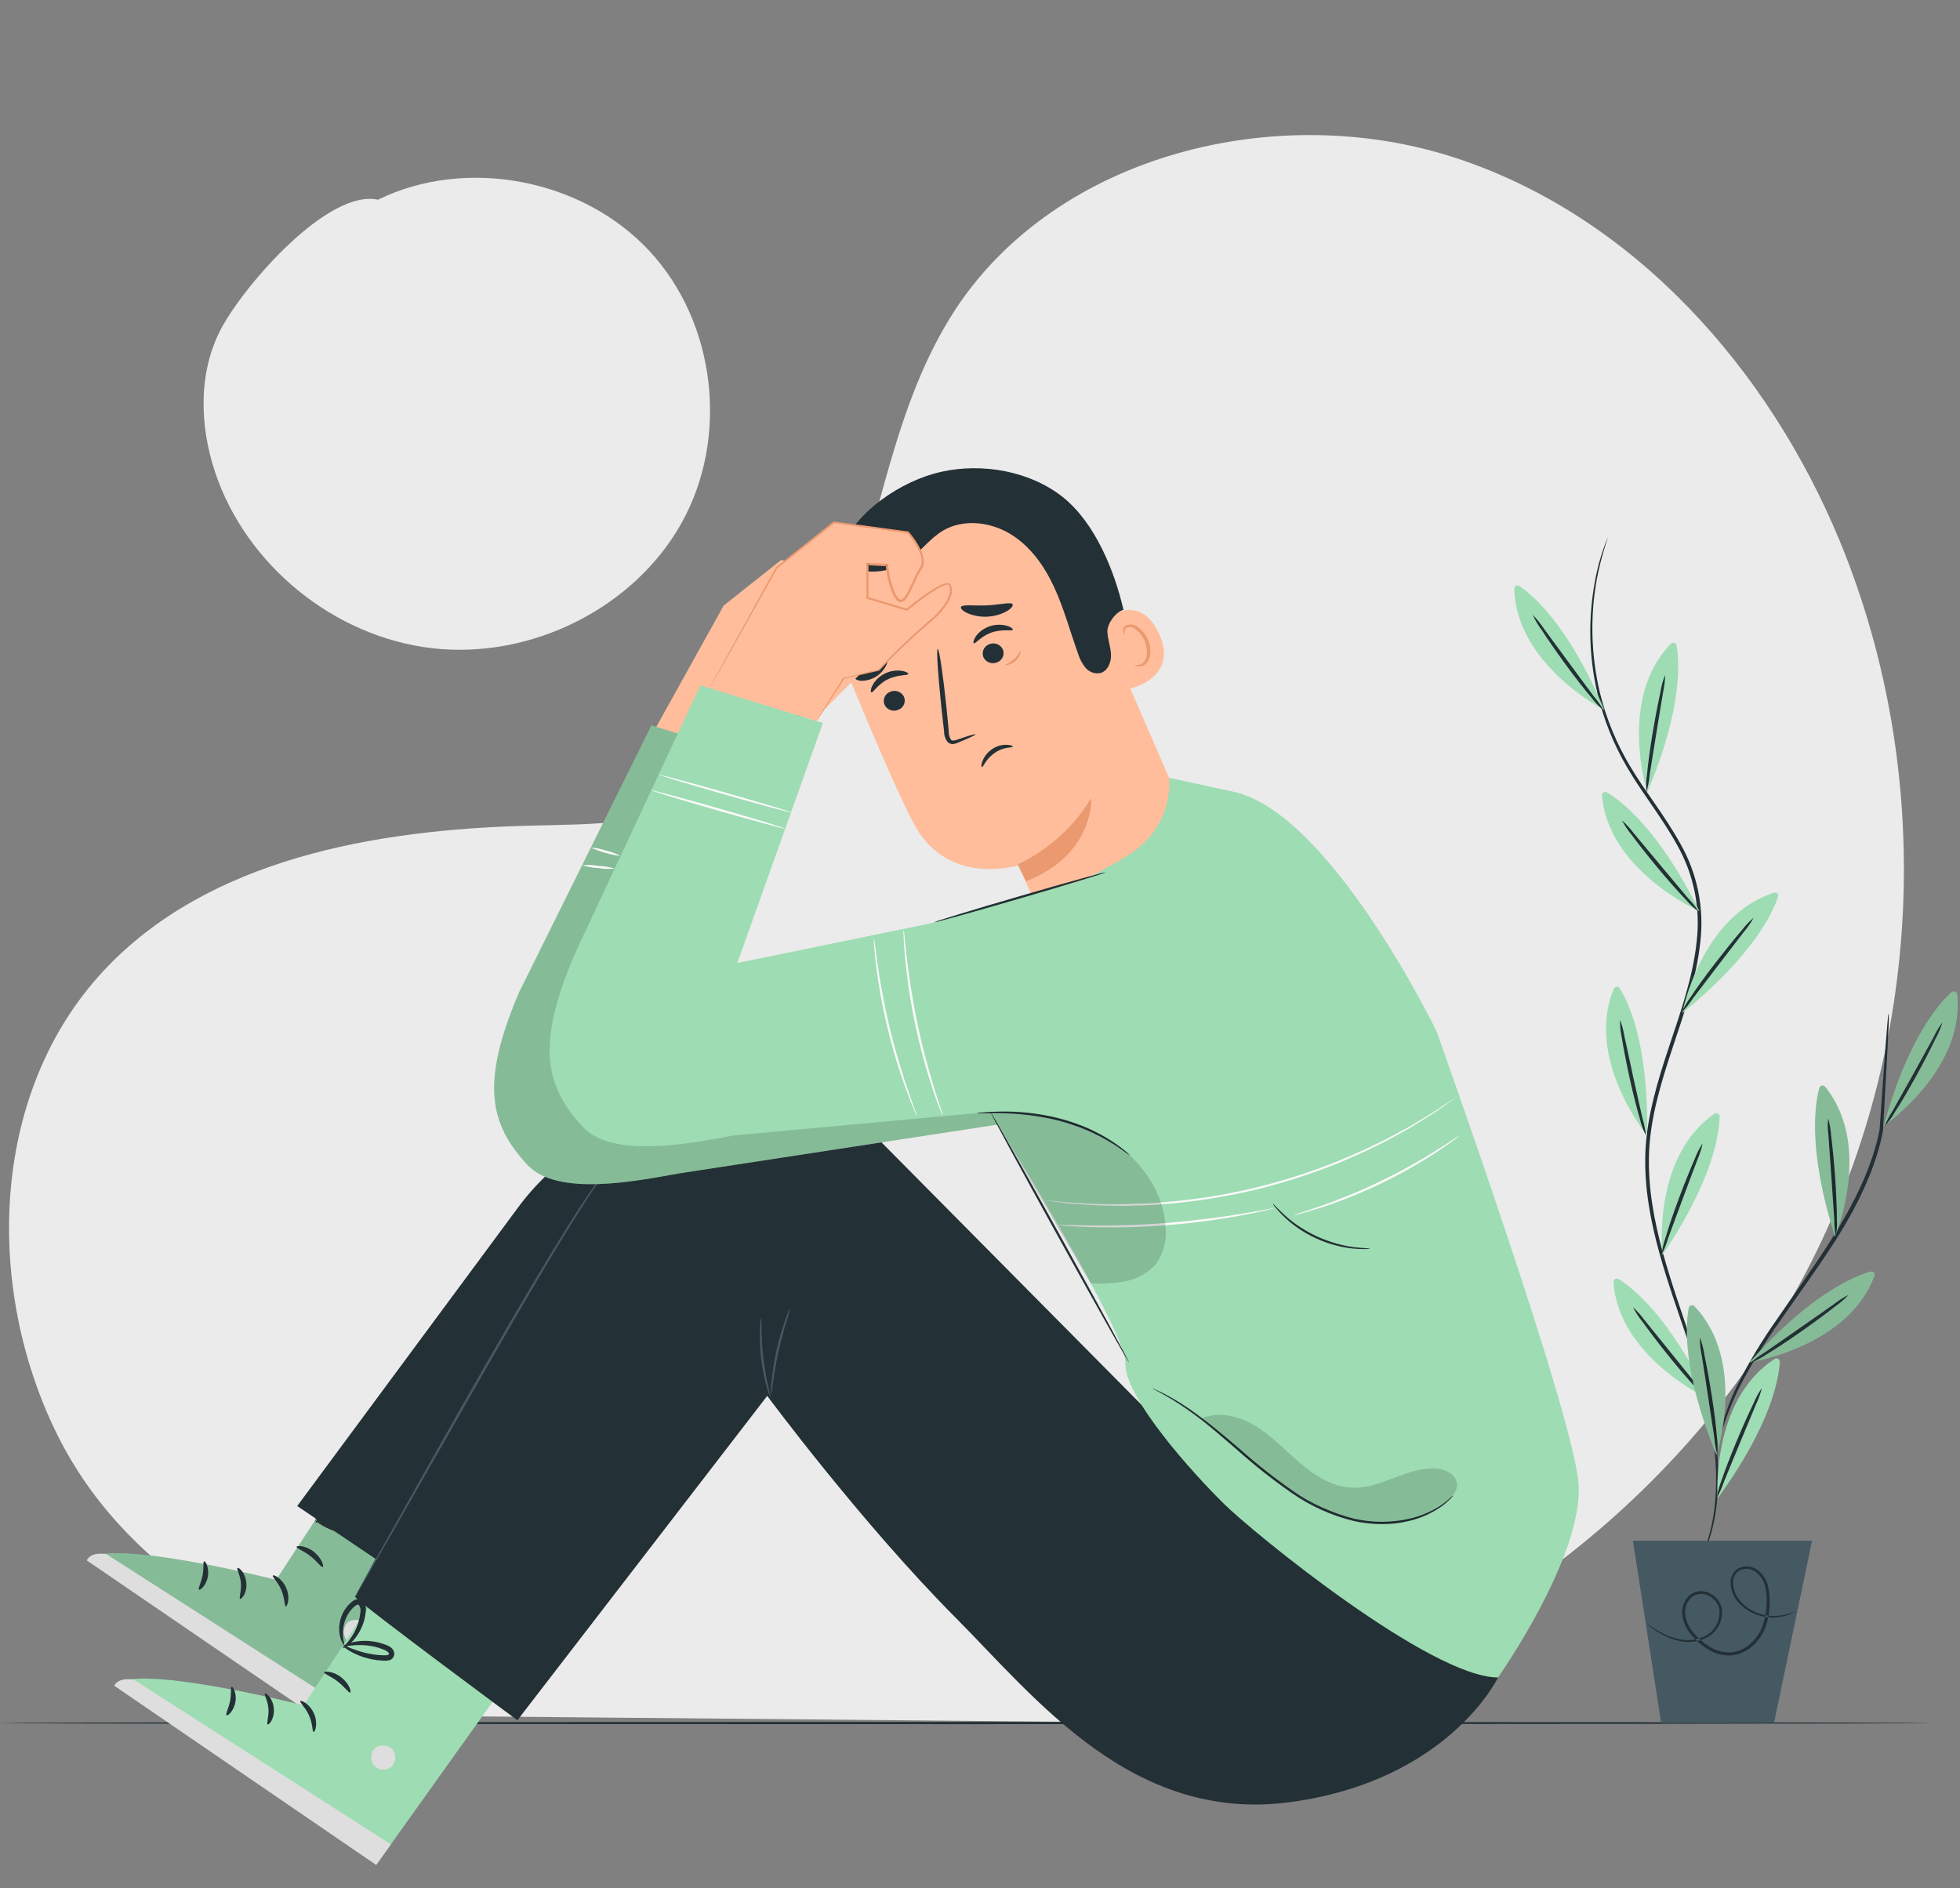 <svg fill-rule="evenodd" height="315.0" preserveAspectRatio="xMinYMin meet" version="1.0" viewBox="0 0 327 315" width="327.0" xmlns="http://www.w3.org/2000/svg" xmlns:xlink="http://www.w3.org/1999/xlink"><rect x="0" y="0" width="327" height="315" fill="#808080" stroke="none"/><title>...</title><desc>...</desc><g clip="0 0 327 315" id="group" transform="scale(1,-1) translate(0,-315)"><g transform=""><g transform=" matrix(1,0,0,-1,0,315)"><g transform=""><path d="M 306.902 90.165 C 295.089 61.603 272.611 36.111 242.869 26.351 C 213.127 16.592 176.4 25.729 159.391 51.633 C 149.086 67.388 146.878 86.82 140.519 104.485 C 136.486 115.758 130.112 127.031 119.403 132.678 C 110.019 137.623 98.846 137.478 88.204 137.746 C 62.502 138.412 34.718 143.292 17.318 161.913 C -1.303 181.852 -2.635 213.513 8.942 238.078 C 20.52 262.644 43.918 273.07 68 286.232 L 203.257 287.47 C 244.849 277.862 281.649 249.655 301.271 212.304 C 320.894 174.953 323.006 129.116 306.902 90.165 Z " style="stroke: none; stroke-opacity: 0.15; stroke-linecap: butt; stroke-width: 1; fill: rgb(92%,92%,92%); fill-rule: evenodd;"/></g><g transform=""><path d="M 108.355 41.88 C 97.227 29.877 77.811 26.09 63.054 33.316 C 54.781 31.52 41.018 47.274 37.029 54.587 C 33.039 61.899 33.253 70.913 35.895 78.797 C 41.047 94.226 55.716 106.252 72.121 108.141 C 88.527 110.031 105.742 101.502 113.699 87.268 C 121.655 73.034 119.491 53.877 108.355 41.88 Z " style="stroke: none; stroke-opacity: 0.15; stroke-linecap: butt; stroke-width: 1; fill: rgb(92%,92%,92%); fill-rule: evenodd;"/></g><g transform=""><path d="M 321.887 287.447 C 321.887 287.548 249.824 287.635 160.951 287.635 C 72.078 287.635 0 287.548 0 287.447 C 0 287.346 72.048 287.259 160.951 287.259 C 249.854 287.259 321.887 287.338 321.887 287.447 Z " style="stroke: none; stroke-opacity: 0.15; stroke-linecap: butt; stroke-width: 1; fill: rgb(14%,19%,21%); fill-rule: evenodd;"/></g><g transform=""><path d="M 60.92 240.864 L 46.074 263.555 C 46.074 263.555 17.642 256.336 14.477 260.304 L 58.174 290.198 L 82.772 255.771 L 60.92 240.864 Z " style="stroke: none; stroke-opacity: 0.15; stroke-linecap: butt; stroke-width: 1; fill: rgb(62%,86%,70%); fill-rule: evenodd;"/></g><g transform=""><path d="M 60.92 240.864 L 46.074 263.555 C 46.074 263.555 17.642 256.336 14.477 260.304 L 58.174 290.198 L 82.772 255.771 L 60.92 240.864 Z " style="stroke: none; stroke-opacity: 0.15; stroke-linecap: butt; stroke-width: 1; fill: rgb(0%,0%,0%); fill-opacity: 0.15; fill-rule: evenodd;"/></g><g transform=""><path d="M 60.905 270.939 C 61.228 271.355 61.388 271.873 61.354 272.395 C 61.32 272.918 61.095 273.412 60.721 273.784 C 60.313 274.123 59.788 274.296 59.255 274.268 C 58.722 274.24 58.219 274.012 57.85 273.632 C 57.501 273.192 57.328 272.641 57.366 272.084 C 57.404 271.527 57.65 271.003 58.057 270.613 C 58.925 269.998 60.544 270.164 61.001 271.098 Z " style="stroke: none; stroke-opacity: 0.15; stroke-linecap: butt; stroke-width: 0; fill: rgb(87%,87%,87%); fill-rule: evenodd;"/><path d="M 60.905 270.939 C 61.228 271.355 61.388 271.873 61.354 272.395 C 61.32 272.918 61.095 273.412 60.721 273.784 C 60.313 274.123 59.788 274.296 59.255 274.268 C 58.722 274.24 58.219 274.012 57.85 273.632 C 57.501 273.192 57.328 272.641 57.366 272.084 C 57.404 271.527 57.65 271.003 58.057 270.613 C 58.925 269.998 60.544 270.164 61.001 271.098 " style="stroke: none; stroke-opacity: 0.15; stroke-linecap: butt; stroke-width: 1; fill: none; fill-opacity: 0.15; fill-rule: evenodd;"/></g><g transform=""><path d="M 58.182 290.161 L 60.625 286.737 L 17.745 259.268 C 17.745 259.268 15.213 258.769 14.477 260.303 L 58.182 290.161 Z " style="stroke: none; stroke-opacity: 0.15; stroke-linecap: butt; stroke-width: 1; fill: rgb(87%,87%,87%); fill-rule: evenodd;"/></g><g transform=""><path d="M 45.522 262.852 C 45.382 263.07 46.376 263.895 46.95 265.285 C 47.524 266.675 47.458 267.942 47.686 267.993 C 47.914 268.043 48.481 266.617 47.76 264.938 C 47.038 263.258 45.61 262.628 45.522 262.852 Z " style="stroke: none; stroke-opacity: 0.15; stroke-linecap: butt; stroke-width: 1; fill: rgb(14%,19%,21%); fill-rule: evenodd;"/></g><g transform=""><path d="M 39.619 261.577 C 39.428 261.751 40.098 262.743 40.194 264.126 C 40.289 265.509 39.84 266.587 40.054 266.725 C 40.267 266.862 41.253 265.769 41.099 264.046 C 40.944 262.323 39.767 261.382 39.619 261.577 Z " style="stroke: none; stroke-opacity: 0.15; stroke-linecap: butt; stroke-width: 1; fill: rgb(14%,19%,21%); fill-rule: evenodd;"/></g><g transform=""><path d="M 33.202 265.198 C 33.363 265.372 34.401 264.532 34.673 263.026 C 34.946 261.52 34.261 260.362 34.048 260.478 C 33.834 260.594 34.048 261.622 33.783 262.874 C 33.518 264.127 33.003 265.032 33.202 265.198 Z " style="stroke: none; stroke-opacity: 0.15; stroke-linecap: butt; stroke-width: 1; fill: rgb(14%,19%,21%); fill-rule: evenodd;"/></g><g transform=""><path d="M 49.489 258.051 C 49.438 258.304 50.623 258.68 51.771 259.585 C 52.919 260.49 53.596 261.511 53.839 261.403 C 54.082 261.294 53.699 259.955 52.367 258.883 C 51.035 257.812 49.496 257.812 49.489 258.051 Z " style="stroke: none; stroke-opacity: 0.15; stroke-linecap: butt; stroke-width: 1; fill: rgb(14%,19%,21%); fill-rule: evenodd;"/></g><g transform=""><path d="M 52.566 253.527 C 52.507 253.614 53.258 254.316 54.774 255.011 C 55.66 255.412 56.591 255.706 57.549 255.887 C 58.117 255.994 58.693 256.061 59.271 256.09 C 59.611 256.122 59.953 256.103 60.287 256.032 C 60.532 255.979 60.754 255.847 60.915 255.657 C 61.076 255.467 61.168 255.229 61.177 254.982 C 61.17 254.764 61.112 254.55 61.009 254.357 C 60.906 254.164 60.759 253.997 60.581 253.867 C 60.307 253.674 60.004 253.522 59.683 253.418 C 59.137 253.212 58.573 253.054 57.998 252.948 C 57.027 252.765 56.033 252.738 55.054 252.868 C 53.39 253.1 52.492 253.643 52.536 253.737 C 52.581 253.831 53.537 253.548 55.112 253.491 C 56.025 253.466 56.937 253.551 57.828 253.744 C 58.348 253.866 58.857 254.025 59.352 254.222 C 59.897 254.425 60.294 254.685 60.272 254.946 C 60.272 255.047 60.272 255.083 60.051 255.149 C 59.809 255.198 59.561 255.213 59.315 255.192 C 58.773 255.171 58.233 255.123 57.696 255.047 C 56.783 254.917 55.886 254.698 55.017 254.396 C 53.486 253.918 52.647 253.411 52.566 253.527 Z " style="stroke: none; stroke-opacity: 0.15; stroke-linecap: butt; stroke-width: 1; fill: rgb(14%,19%,21%); fill-rule: evenodd;"/></g><g transform=""><path d="M 52.632 254.019 C 52.684 254.098 53.64 253.635 54.678 252.332 C 55.282 251.562 55.745 250.694 56.047 249.769 C 56.227 249.22 56.35 248.655 56.415 248.082 C 56.498 247.717 56.484 247.338 56.375 246.98 C 56.265 246.623 56.063 246.299 55.789 246.04 C 55.59 245.914 55.357 245.848 55.12 245.848 C 54.882 245.848 54.65 245.914 54.45 246.04 C 54.158 246.212 53.893 246.424 53.662 246.67 C 53.249 247.099 52.904 247.587 52.639 248.118 C 52.186 249.017 51.966 250.012 51.999 251.014 C 52.065 252.708 52.779 253.57 52.853 253.512 C 52.926 253.454 52.536 252.542 52.639 251.021 C 52.699 250.149 52.95 249.299 53.375 248.531 C 53.62 248.07 53.93 247.646 54.295 247.271 C 54.693 246.858 55.127 246.612 55.267 246.771 C 55.4 246.945 55.492 247.145 55.538 247.358 C 55.584 247.571 55.582 247.79 55.532 248.002 C 55.483 248.523 55.39 249.039 55.252 249.544 C 55.004 250.402 54.635 251.221 54.156 251.977 C 53.324 253.273 52.536 253.903 52.632 254.019 Z " style="stroke: none; stroke-opacity: 0.15; stroke-linecap: butt; stroke-width: 1; fill: rgb(14%,19%,21%); fill-rule: evenodd;"/></g><g transform=""><path d="M 65.505 261.81 L 50.667 284.5 C 50.667 284.5 22.228 277.26 19.07 281.213 L 62.767 311.107 L 87.343 276.681 L 65.505 261.81 Z " style="stroke: none; stroke-opacity: 0.15; stroke-linecap: butt; stroke-width: 1; fill: rgb(62%,86%,70%); fill-rule: evenodd;"/></g><g transform=""><path d="M 65.49 291.884 C 65.814 292.3 65.975 292.817 65.943 293.339 C 65.91 293.862 65.687 294.356 65.314 294.73 C 64.906 295.072 64.379 295.248 63.844 295.219 C 63.308 295.191 62.804 294.961 62.436 294.578 C 61.744 293.781 61.781 292.174 62.649 291.566 C 63.518 290.958 65.13 291.11 65.593 292.044 Z " style="stroke: none; stroke-opacity: 0.15; stroke-linecap: butt; stroke-width: 0; fill: rgb(87%,87%,87%); fill-rule: evenodd;"/><path d="M 65.49 291.884 C 65.814 292.3 65.975 292.817 65.943 293.339 C 65.91 293.862 65.687 294.356 65.314 294.73 C 64.906 295.072 64.379 295.248 63.844 295.219 C 63.308 295.191 62.804 294.961 62.436 294.578 C 61.744 293.781 61.781 292.174 62.649 291.566 C 63.518 290.958 65.13 291.11 65.593 292.044 " style="stroke: none; stroke-opacity: 0.15; stroke-linecap: butt; stroke-width: 1; fill: none; fill-opacity: 0.15; fill-rule: evenodd;"/></g><g transform=""><path d="M 62.767 311.107 L 65.211 307.682 L 22.338 280.214 C 22.338 280.214 19.806 279.714 19.07 281.213 L 62.767 311.107 Z " style="stroke: none; stroke-opacity: 0.15; stroke-linecap: butt; stroke-width: 1; fill: rgb(87%,87%,87%); fill-rule: evenodd;"/></g><g transform=""><path d="M 50.108 283.797 C 49.968 284.014 50.969 284.84 51.58 286.23 C 52.191 287.62 52.088 288.887 52.316 288.937 C 52.544 288.988 53.111 287.562 52.389 285.889 C 51.668 284.217 50.203 283.573 50.108 283.797 Z " style="stroke: none; stroke-opacity: 0.15; stroke-linecap: butt; stroke-width: 1; fill: rgb(14%,19%,21%); fill-rule: evenodd;"/></g><g transform=""><path d="M 44.205 282.53 C 44.013 282.696 44.69 283.688 44.786 285.071 C 44.882 286.454 44.425 287.533 44.646 287.67 C 44.867 287.808 45.839 286.715 45.684 284.999 C 45.529 283.283 44.352 282.327 44.205 282.53 Z " style="stroke: none; stroke-opacity: 0.15; stroke-linecap: butt; stroke-width: 1; fill: rgb(14%,19%,21%); fill-rule: evenodd;"/></g><g transform=""><path d="M 37.794 286.143 C 37.956 286.324 38.994 285.476 39.266 283.971 C 39.539 282.465 38.854 281.306 38.641 281.422 C 38.427 281.538 38.641 282.573 38.376 283.818 C 38.111 285.064 37.596 285.976 37.794 286.143 Z " style="stroke: none; stroke-opacity: 0.15; stroke-linecap: butt; stroke-width: 1; fill: rgb(14%,19%,21%); fill-rule: evenodd;"/></g><g transform=""><path d="M 54.075 278.997 C 54.031 279.25 55.215 279.627 56.364 280.532 C 57.512 281.437 58.189 282.458 58.425 282.356 C 58.66 282.255 58.292 280.908 56.953 279.837 C 55.613 278.765 54.089 278.758 54.075 278.997 Z " style="stroke: none; stroke-opacity: 0.15; stroke-linecap: butt; stroke-width: 1; fill: rgb(14%,19%,21%); fill-rule: evenodd;"/></g><g transform=""><path d="M 57.166 274.473 C 57.099 274.56 57.85 275.262 59.374 275.957 C 60.26 276.363 61.195 276.657 62.156 276.833 C 62.722 276.94 63.295 277.008 63.871 277.036 C 64.212 277.071 64.558 277.054 64.894 276.985 C 65.139 276.932 65.359 276.8 65.519 276.61 C 65.679 276.42 65.77 276.182 65.777 275.935 C 65.776 275.715 65.721 275.498 65.617 275.303 C 65.513 275.108 65.364 274.94 65.181 274.813 C 64.907 274.618 64.604 274.467 64.283 274.364 C 62.813 273.804 61.224 273.615 59.661 273.814 C 57.997 274.046 57.092 274.589 57.136 274.683 C 57.181 274.777 58.145 274.495 59.712 274.444 C 60.625 274.412 61.538 274.497 62.428 274.697 C 62.952 274.812 63.464 274.972 63.959 275.175 C 64.504 275.371 64.901 275.639 64.872 275.899 C 64.872 276.008 64.872 276.037 64.658 276.109 C 64.415 276.152 64.168 276.164 63.922 276.145 C 63.382 276.132 62.844 276.083 62.31 276.001 C 61.399 275.87 60.501 275.655 59.631 275.356 C 58.1 274.864 57.232 274.357 57.166 274.473 Z " style="stroke: none; stroke-opacity: 0.15; stroke-linecap: butt; stroke-width: 1; fill: rgb(14%,19%,21%); fill-rule: evenodd;"/></g><g transform=""><path d="M 57.225 274.965 C 57.277 275.045 58.233 274.581 59.271 273.278 C 59.869 272.504 60.332 271.638 60.64 270.715 C 60.818 270.166 60.938 269.601 61.001 269.028 C 61.084 268.664 61.07 268.284 60.96 267.927 C 60.851 267.569 60.649 267.245 60.375 266.986 C 60.175 266.861 59.943 266.794 59.705 266.794 C 59.468 266.794 59.236 266.861 59.036 266.986 C 58.746 267.161 58.483 267.375 58.255 267.624 C 57.839 268.052 57.491 268.54 57.225 269.072 C 56.778 269.959 56.561 270.941 56.592 271.931 C 56.658 273.633 57.372 274.487 57.438 274.429 C 57.505 274.371 57.129 273.459 57.232 271.946 C 57.291 271.071 57.542 270.218 57.968 269.448 C 58.214 269.001 58.524 268.592 58.889 268.232 C 59.279 267.819 59.713 267.573 59.853 267.739 C 59.985 267.912 60.078 268.111 60.125 268.322 C 60.172 268.533 60.172 268.752 60.125 268.963 C 60.074 269.484 59.978 270 59.838 270.505 C 59.596 271.365 59.227 272.185 58.741 272.938 C 57.902 274.219 57.166 274.849 57.225 274.965 Z " style="stroke: none; stroke-opacity: 0.15; stroke-linecap: butt; stroke-width: 1; fill: rgb(14%,19%,21%); fill-rule: evenodd;"/></g><g transform=""><path d="M 59.242 266.406 C 59.242 266.406 72.019 242.818 70.282 245.171 C 65.564 251.578 93.29 212.714 105.868 192.811 C 107.867 189.649 110.567 186.973 113.766 184.983 C 116.966 182.994 120.581 181.742 124.342 181.321 L 124.342 181.321 C 128.145 180.897 131.996 181.335 135.6 182.601 C 139.204 183.867 142.465 185.928 145.134 188.626 L 216.66 260.809 L 249.92 279.851 C 249.92 279.851 241.736 297.024 215.328 300.63 C 188.92 304.235 172.713 283.217 159.391 269.831 C 143.706 254.062 128 232.87 128 232.87 L 86.32 286.982 C 86.32 286.982 60.574 267.948 59.242 266.406 Z " style="stroke: none; stroke-opacity: 0.15; stroke-linecap: butt; stroke-width: 1; fill: rgb(14%,19%,21%); fill-rule: evenodd;"/></g><g transform=""><path d="M 110.527 185.6 C 100.779 187.903 92.195 193.57 86.334 201.571 L 49.585 251.245 L 67.301 263.198 L 110.527 185.6 Z " style="stroke: none; stroke-opacity: 0.15; stroke-linecap: butt; stroke-width: 1; fill: rgb(14%,19%,21%); fill-rule: evenodd;"/></g><g transform=""><path d="M 104.389 191.233 C 104.389 191.233 104.389 191.306 104.256 191.422 L 103.822 191.921 L 103.086 192.739 C 102.806 193.058 102.527 193.463 102.188 193.905 C 100.812 195.657 99.045 198.343 96.889 201.681 C 92.642 208.392 87.078 217.84 81.064 228.353 L 65.689 255.3 C 63.717 258.725 62.12 261.505 60.993 263.453 L 59.698 265.625 C 59.551 265.856 59.441 266.045 59.352 266.189 C 59.264 266.334 59.227 266.385 59.22 266.378 C 59.212 266.37 59.22 266.305 59.315 266.175 L 59.632 265.588 L 60.861 263.351 L 65.454 255.141 C 69.34 248.22 74.698 238.656 80.726 228.143 C 86.754 217.631 92.355 208.19 96.661 201.507 C 98.869 198.191 100.657 195.519 102.063 193.789 C 102.416 193.355 102.703 192.957 102.998 192.638 L 103.734 191.842 L 104.197 191.364 L 104.389 191.233 Z " style="stroke: none; stroke-opacity: 0.15; stroke-linecap: butt; stroke-width: 1; fill: rgb(27%,35%,39%); fill-rule: evenodd;"/></g><g transform=""><path d="M 127.013 219.68 C 127.078 220.341 127.093 221.007 127.058 221.671 C 127.058 222.902 127.131 224.567 127.345 226.456 C 127.53 228.045 127.8 229.623 128.154 231.184 C 128.332 231.826 128.467 232.479 128.559 233.139 C 128.262 232.537 128.037 231.903 127.889 231.249 C 127.023 228.131 126.651 224.9 126.785 221.671 C 126.776 221 126.852 220.331 127.013 219.68 L 127.013 219.68 Z " style="stroke: none; stroke-opacity: 0.15; stroke-linecap: butt; stroke-width: 1; fill: rgb(27%,35%,39%); fill-rule: evenodd;"/></g><g transform=""><path d="M 131.893 218.16 C 131.732 218.877 131.526 219.583 131.275 220.274 C 130.87 221.57 130.355 223.373 129.906 225.393 C 129.457 227.413 129.17 229.259 128.979 230.606 C 128.913 231.336 128.802 232.061 128.647 232.778 C 128.588 232.042 128.61 231.301 128.714 230.57 C 129.043 227.029 129.817 223.541 131.017 220.187 C 131.235 219.483 131.529 218.803 131.893 218.16 L 131.893 218.16 Z " style="stroke: none; stroke-opacity: 0.15; stroke-linecap: butt; stroke-width: 1; fill: rgb(27%,35%,39%); fill-rule: evenodd;"/></g><g transform=""><path d="M 180.183 95.585 L 199.319 139.569 C 200.091 141.342 200.488 143.251 200.487 145.18 C 200.486 147.109 200.086 149.018 199.313 150.79 C 198.539 152.562 197.407 154.162 195.986 155.491 C 194.565 156.82 192.885 157.852 191.046 158.523 L 191.046 158.523 C 187.562 159.786 183.717 159.684 180.306 158.239 C 176.895 156.793 174.18 154.114 172.72 150.755 C 171.285 147.446 170.077 144.687 169.908 144.354 C 169.908 144.354 158.066 148.097 152.421 137.36 C 149.69 132.169 144.957 121.034 140.792 110.905 C 138.636 105.66 138.567 99.809 140.6 94.516 C 142.632 89.223 146.616 84.877 151.758 82.344 L 152.818 81.822 C 164.579 76.841 175.45 83.886 180.183 95.585 Z " style="stroke: none; stroke-opacity: 0.15; stroke-linecap: butt; stroke-width: 1; fill: rgb(100%,74%,61%); fill-rule: evenodd;"/></g><g transform=""><path d="M 169.776 144.211 C 174.894 141.801 179.168 137.947 182.052 133.141 C 182.052 133.141 182.634 142.553 171.181 147.02 L 169.776 144.211 Z " style="stroke: none; stroke-opacity: 0.15; stroke-linecap: butt; stroke-width: 1; fill: rgb(92%,60%,43%); fill-rule: evenodd;"/></g><g transform=""><path d="M 147.563 117.551 C 147.658 117.76 147.795 117.947 147.964 118.103 C 148.134 118.259 148.334 118.38 148.552 118.459 C 148.77 118.538 149.002 118.573 149.234 118.563 C 149.466 118.552 149.694 118.496 149.903 118.398 C 150.109 118.316 150.296 118.194 150.454 118.04 C 150.611 117.885 150.736 117.702 150.82 117.499 C 150.904 117.297 150.947 117.08 150.945 116.862 C 150.943 116.643 150.897 116.427 150.809 116.226 C 150.608 115.822 150.255 115.511 149.825 115.36 C 149.394 115.208 148.921 115.228 148.505 115.415 C 148.3 115.494 148.114 115.612 147.955 115.763 C 147.797 115.913 147.671 116.092 147.583 116.291 C 147.496 116.489 147.449 116.703 147.445 116.919 C 147.442 117.135 147.482 117.35 147.563 117.551 L 147.563 117.551 Z " style="stroke: none; stroke-opacity: 0.15; stroke-linecap: butt; stroke-width: 1; fill: rgb(14%,19%,21%); fill-rule: evenodd;"/></g><g transform=""><path d="M 145.377 115.502 C 145.671 115.604 146.422 114.156 148.115 113.33 C 149.808 112.505 151.464 112.722 151.537 112.433 C 151.581 112.295 151.199 112.034 150.463 111.911 C 149.48 111.774 148.477 111.938 147.592 112.382 C 146.715 112.816 146 113.51 145.546 114.366 C 145.222 114.996 145.237 115.445 145.377 115.502 Z " style="stroke: none; stroke-opacity: 0.15; stroke-linecap: butt; stroke-width: 1; fill: rgb(14%,19%,21%); fill-rule: evenodd;"/></g><g transform=""><path d="M 164.086 109.668 C 164.286 110.073 164.639 110.385 165.07 110.537 C 165.501 110.689 165.975 110.668 166.39 110.479 C 166.596 110.396 166.783 110.274 166.941 110.12 C 167.098 109.966 167.222 109.782 167.307 109.58 C 167.391 109.377 167.433 109.161 167.431 108.942 C 167.43 108.723 167.383 108.507 167.296 108.307 C 167.096 107.901 166.743 107.589 166.312 107.437 C 165.881 107.286 165.407 107.307 164.992 107.496 C 164.786 107.578 164.599 107.7 164.441 107.854 C 164.284 108.009 164.16 108.192 164.075 108.395 C 163.991 108.597 163.949 108.814 163.951 109.032 C 163.952 109.251 163.999 109.467 164.086 109.668 L 164.086 109.668 Z " style="stroke: none; stroke-opacity: 0.15; stroke-linecap: butt; stroke-width: 1; fill: rgb(14%,19%,21%); fill-rule: evenodd;"/></g><g transform=""><path d="M 162.46 107.314 C 162.74 107.452 163.674 106.112 165.463 105.504 C 167.251 104.896 168.863 105.33 168.981 105.048 C 169.04 104.925 168.701 104.606 167.98 104.396 C 167.024 104.133 166.008 104.168 165.073 104.498 C 164.144 104.812 163.34 105.407 162.776 106.199 C 162.416 106.814 162.327 107.249 162.46 107.314 Z " style="stroke: none; stroke-opacity: 0.15; stroke-linecap: butt; stroke-width: 1; fill: rgb(14%,19%,21%); fill-rule: evenodd;"/></g><g transform=""><path d="M 162.754 122.504 C 162.717 122.403 161.576 122.743 159.766 123.373 C 159.31 123.539 158.861 123.655 158.64 123.373 C 158.381 122.953 158.258 122.466 158.287 121.975 C 158.169 120.752 158.044 119.463 157.918 118.117 C 157.344 112.65 156.697 108.234 156.446 108.263 C 156.196 108.292 156.505 112.737 157.079 118.211 C 157.227 119.55 157.374 120.832 157.514 122.055 C 157.503 122.703 157.724 123.333 158.139 123.836 C 158.278 123.954 158.442 124.039 158.62 124.086 C 158.797 124.132 158.982 124.138 159.162 124.104 C 159.432 124.049 159.694 123.962 159.943 123.843 C 161.731 123.119 162.798 122.598 162.754 122.504 Z " style="stroke: none; stroke-opacity: 0.15; stroke-linecap: butt; stroke-width: 1; fill: rgb(14%,19%,21%); fill-rule: evenodd;"/></g><g transform=""><path d="M 168.951 100.827 C 168.686 100.356 166.869 100.9 164.638 100.994 C 162.408 101.088 160.539 100.784 160.325 101.276 C 160.23 101.515 160.62 101.935 161.415 102.297 C 162.464 102.737 163.602 102.935 164.741 102.876 C 165.88 102.817 166.991 102.503 167.987 101.957 C 168.738 101.508 169.077 101.023 168.951 100.827 Z " style="stroke: none; stroke-opacity: 0.15; stroke-linecap: butt; stroke-width: 1; fill: rgb(14%,19%,21%); fill-rule: evenodd;"/></g><g transform=""><path d="M 147.872 109.436 C 147.364 109.262 146.525 110.333 145.23 111.202 C 143.934 112.071 142.661 112.534 142.654 113.07 C 142.654 113.324 143.073 113.563 143.78 113.577 C 144.694 113.559 145.583 113.274 146.332 112.759 C 147.082 112.243 147.659 111.52 147.99 110.681 C 148.203 109.986 148.115 109.53 147.872 109.436 Z " style="stroke: none; stroke-opacity: 0.15; stroke-linecap: butt; stroke-width: 1; fill: rgb(14%,19%,21%); fill-rule: evenodd;"/></g><g transform=""><path d="M 183.37 104.027 C 183.517 103.853 189.795 98.104 193.321 105.612 C 196.846 113.12 188.463 115.024 188.353 114.843 C 188.242 114.662 183.37 104.027 183.37 104.027 Z " style="stroke: none; stroke-opacity: 0.15; stroke-linecap: butt; stroke-width: 1; fill: rgb(100%,74%,61%); fill-rule: evenodd;"/></g><g transform=""><path d="M 189.346 110.941 C 189.346 110.898 189.523 110.941 189.795 110.941 C 190.173 110.928 190.532 110.773 190.796 110.507 C 191.466 109.848 191.532 108.284 190.951 106.887 C 190.669 106.234 190.241 105.653 189.699 105.185 C 189.519 104.982 189.29 104.825 189.033 104.729 C 188.777 104.633 188.5 104.601 188.227 104.635 C 188.055 104.664 187.898 104.753 187.786 104.886 C 187.674 105.019 187.614 105.187 187.617 105.359 C 187.617 105.613 187.727 105.743 187.697 105.772 C 187.668 105.801 187.469 105.721 187.388 105.381 C 187.343 105.175 187.371 104.96 187.469 104.773 C 187.606 104.524 187.836 104.337 188.11 104.251 C 188.451 104.169 188.809 104.174 189.148 104.267 C 189.487 104.359 189.796 104.536 190.045 104.78 C 190.685 105.279 191.191 105.926 191.517 106.662 C 192.18 108.197 192.062 109.971 191.105 110.789 C 190.928 110.942 190.718 111.053 190.491 111.114 C 190.265 111.176 190.027 111.186 189.795 111.144 C 189.442 111.115 189.324 110.963 189.346 110.941 Z " style="stroke: none; stroke-opacity: 0.15; stroke-linecap: butt; stroke-width: 1; fill: rgb(92%,60%,43%); fill-rule: evenodd;"/></g><g transform=""><path d="M 187.44 101.747 C 186.159 102.036 184.709 104.056 184.753 105.367 C 184.798 106.677 185.305 107.908 185.357 109.204 C 185.409 110.5 184.798 111.999 183.517 112.295 C 183.066 112.367 182.604 112.321 182.178 112.161 C 181.751 112 181.375 111.732 181.088 111.383 C 180.525 110.68 180.105 109.876 179.852 109.016 C 178.534 105.345 177.526 101.558 175.899 98.018 C 174.273 94.478 171.925 91.111 168.539 89.069 C 165.153 87.028 160.656 86.528 157.278 88.548 C 155.07 89.88 153.51 92.132 151.353 93.616 C 150.064 94.476 148.593 95.036 147.051 95.253 C 145.509 95.47 143.937 95.338 142.455 94.869 C 142.352 94.869 142.175 94.803 141.954 94.767 C 141.466 94.691 141.016 94.459 140.675 94.107 C 140.333 93.756 140.118 93.303 140.063 92.82 C 140.016 92.509 140.044 92.192 140.144 91.893 C 142.609 85.442 150.301 80.179 157.138 78.687 C 163.976 77.196 171.859 78.6 177.298 82.915 C 182.737 87.23 185.968 95.339 187.44 101.747 Z " style="stroke: none; stroke-opacity: 0.15; stroke-linecap: butt; stroke-width: 1; fill: rgb(14%,19%,21%); fill-rule: evenodd;"/></g><g transform=""><path d="M 168.981 124.559 C 168.981 124.668 168.569 124.668 167.995 124.762 C 167.263 124.886 166.568 125.171 165.963 125.595 C 165.348 126.019 164.821 126.555 164.41 127.173 C 164.079 127.651 163.924 127.998 163.814 127.969 C 163.704 127.94 163.689 127.542 163.924 126.934 C 164.249 126.14 164.804 125.457 165.522 124.972 C 166.234 124.475 167.092 124.221 167.965 124.248 C 168.635 124.27 168.996 124.465 168.981 124.559 Z " style="stroke: none; stroke-opacity: 0.15; stroke-linecap: butt; stroke-width: 1; fill: rgb(14%,19%,21%); fill-rule: evenodd;"/></g><g transform=""><path d="M 170.32 108.553 C 170.246 109.207 169.932 109.812 169.438 110.255 C 168.944 110.699 168.303 110.95 167.634 110.964 C 168.172 110.669 168.688 110.338 169.18 109.972 C 169.93 109.313 170.21 108.517 170.32 108.553 Z " style="stroke: none; stroke-opacity: 0.15; stroke-linecap: butt; stroke-width: 1; fill: rgb(92%,60%,43%); fill-rule: evenodd;"/></g><g transform=""><path d="M 109.121 121.925 L 120.735 101.023 L 130.304 93.436 L 142.654 95.108 C 142.654 95.108 146.201 99.083 144.862 101.052 C 143.522 103.021 142.256 107.966 140.865 106.164 C 139.474 104.361 139.187 100.552 139.187 100.552 L 135.927 100.379 L 135.927 106.04 L 142.492 108.002 C 142.492 108.002 148.983 102.688 149.639 103.854 C 150.294 105.02 149.719 107.177 146.003 110.269 C 142.286 113.36 137.796 118.131 137.796 118.131 L 131.952 119.492 L 126.704 127.732 L 109.121 121.925 Z " style="stroke: none; stroke-opacity: 0.15; stroke-linecap: butt; stroke-width: 1; fill: rgb(100%,74%,61%); fill-rule: evenodd;"/></g><g transform=""><path d="M 174.737 148.807 L 113.751 167.044 L 128.029 127 L 108.687 121.005 L 86.643 165.459 C 80.019 180.844 81.8 187.642 87.983 194.317 C 92.951 199.682 106 197.061 113.25 195.765 L 166.604 187.584 L 174.737 148.807 Z " style="stroke: none; stroke-opacity: 0.15; stroke-linecap: butt; stroke-width: 1; fill: rgb(62%,86%,70%); fill-rule: evenodd;"/></g><g transform=""><path d="M 174.737 148.807 L 113.751 167.044 L 128.029 127 L 108.687 121.005 L 86.643 165.459 C 80.019 180.844 81.8 187.642 87.983 194.317 C 92.951 199.682 106 197.061 113.25 195.765 L 166.42 187.613 L 174.737 148.807 Z " style="stroke: none; stroke-opacity: 0.15; stroke-linecap: butt; stroke-width: 1; fill: rgb(0%,0%,0%); fill-opacity: 0.15; fill-rule: evenodd;"/></g><g transform=""><path d="M 102.563 144.912 C 101.65 145.001 100.729 144.967 99.825 144.81 C 98.904 144.773 97.993 144.613 97.117 144.332 C 98.031 144.253 98.952 144.297 99.855 144.463 C 100.775 144.484 101.687 144.636 102.563 144.912 Z " style="stroke: none; stroke-opacity: 0.15; stroke-linecap: butt; stroke-width: 1; fill: rgb(98%,98%,98%); fill-rule: evenodd;"/></g><g transform=""><path d="M 103.535 142.799 C 101.82 142.574 100.148 142.101 98.574 141.395 C 99.44 141.443 100.293 141.618 101.106 141.916 C 101.956 142.088 102.775 142.385 103.535 142.799 L 103.535 142.799 Z " style="stroke: none; stroke-opacity: 0.15; stroke-linecap: butt; stroke-width: 1; fill: rgb(98%,98%,98%); fill-rule: evenodd;"/></g><g transform=""><path d="M 163.306 182.509 C 163.306 182.509 187.904 221.533 187.742 227.354 C 187.58 233.175 199.113 245.874 204.206 250.884 C 209.3 255.894 238.718 279.844 249.92 279.844 C 249.92 279.844 264.368 259.369 263.345 247.351 C 262.322 235.332 239.638 171.975 239.638 171.975 C 239.638 171.975 222.025 135.63 205.782 132.075 C 201.66 131.177 195.065 129.766 195.065 129.766 C 195.065 130.084 196.015 138.012 187.838 142.914 C 176.378 149.777 162.754 154.751 162.754 154.751 L 163.306 182.509 Z " style="stroke: none; stroke-opacity: 0.15; stroke-linecap: butt; stroke-width: 1; fill: rgb(62%,86%,70%); fill-rule: evenodd;"/></g><g transform=""><path d="M 191.908 143.623 L 155.107 154.071 L 123.01 160.659 L 137.288 120.614 L 116.842 114.33 L 95.902 159.139 C 89.278 174.524 91.059 181.322 97.242 187.997 C 102.21 193.362 115.252 190.741 122.509 189.409 L 185.173 183.653 L 191.908 143.623 Z " style="stroke: none; stroke-opacity: 0.15; stroke-linecap: butt; stroke-width: 1; fill: rgb(62%,86%,70%); fill-rule: evenodd;"/></g><g transform=""><path d="M 118.417 114.655 L 129.531 94.672 L 139.099 87.085 L 151.449 88.757 C 151.449 88.757 154.997 92.732 153.657 94.701 C 152.317 96.671 151.051 101.616 149.66 99.813 C 148.269 98.01 147.982 94.202 147.982 94.202 L 144.722 94.028 L 144.722 99.69 L 151.287 101.652 C 151.287 101.652 157.779 96.338 158.434 97.503 C 159.089 98.669 158.515 100.827 154.805 103.918 C 151.096 107.01 146.591 111.781 146.591 111.781 L 140.747 113.142 L 136.206 120.28 L 118.417 114.655 Z " style="stroke: none; stroke-opacity: 0.15; stroke-linecap: butt; stroke-width: 1; fill: rgb(100%,74%,61%); fill-rule: evenodd;"/></g><g transform=""><path d="M 136.206 120.28 C 136.206 120.28 136.206 120.237 136.273 120.157 L 136.486 119.795 L 137.347 118.398 L 140.667 113.091 L 140.703 113.091 L 146.54 111.708 L 146.481 111.744 C 149.301 108.722 152.294 105.86 155.446 103.172 C 156.339 102.394 157.121 101.5 157.771 100.515 C 158.104 100.016 158.334 99.458 158.449 98.872 C 158.507 98.587 158.507 98.294 158.449 98.01 C 158.416 97.876 158.364 97.746 158.294 97.626 C 158.294 97.569 158.162 97.532 158.022 97.554 C 157.413 97.699 156.833 97.944 156.307 98.278 C 155.755 98.611 155.203 99.002 154.658 99.357 C 153.569 100.117 152.487 100.942 151.42 101.811 L 151.346 101.869 L 151.25 101.869 L 144.685 99.914 L 144.553 99.871 L 144.553 99.74 C 144.553 97.945 144.553 96.026 144.553 94.086 L 144.553 93.883 L 144.759 93.883 L 148.019 94.05 L 148.181 94.05 L 148.181 94.216 C 148.299 95.788 148.666 97.332 149.27 98.792 C 149.4 99.079 149.558 99.353 149.742 99.61 C 149.911 99.871 150.132 100.074 150.338 100.037 C 150.599 99.939 150.817 99.755 150.956 99.516 C 151.14 99.263 151.305 98.997 151.449 98.72 C 152.045 97.59 152.502 96.396 153.12 95.266 C 153.193 95.129 153.274 94.984 153.363 94.846 C 153.452 94.722 153.53 94.591 153.598 94.455 C 153.598 94.39 153.664 94.332 153.694 94.267 L 153.738 94.064 C 153.775 93.925 153.79 93.781 153.782 93.637 C 153.755 93.042 153.605 92.458 153.341 91.921 C 152.82 90.832 152.149 89.818 151.346 88.909 L 151.464 88.967 L 139.077 87.266 L 139.209 87.266 L 129.641 94.832 L 129.678 94.788 L 121.508 109.355 L 119.249 113.33 L 118.652 114.365 C 118.587 114.482 118.516 114.596 118.439 114.706 C 118.439 114.706 118.49 114.583 118.616 114.344 C 118.741 114.105 118.939 113.743 119.175 113.287 L 121.383 109.276 C 123.304 105.793 126.064 100.79 129.442 94.651 L 139.01 87.049 L 139.069 86.998 L 139.143 86.998 L 151.493 88.656 L 151.559 88.656 L 151.604 88.707 C 152.432 89.644 153.125 90.69 153.664 91.813 C 153.949 92.397 154.109 93.033 154.136 93.681 C 154.144 93.849 154.127 94.017 154.084 94.18 L 154.025 94.433 C 153.993 94.513 153.956 94.59 153.915 94.665 C 153.843 94.811 153.759 94.952 153.664 95.085 C 153.584 95.216 153.503 95.353 153.429 95.491 C 152.833 96.584 152.376 97.778 151.766 98.937 C 151.614 99.232 151.439 99.515 151.243 99.784 C 151.05 100.11 150.736 100.349 150.367 100.45 C 150.26 100.463 150.151 100.455 150.047 100.425 C 149.943 100.395 149.847 100.344 149.764 100.276 C 149.624 100.159 149.502 100.023 149.403 99.871 C 149.208 99.595 149.04 99.302 148.902 98.995 C 148.28 97.493 147.9 95.906 147.776 94.289 L 147.96 94.463 L 144.7 94.289 L 144.899 94.1 C 144.899 96.048 144.899 97.967 144.899 99.755 L 144.766 99.581 L 151.324 101.55 L 151.162 101.587 C 152.237 100.718 153.326 99.892 154.423 99.125 C 154.975 98.741 155.534 98.401 156.101 98.039 C 156.667 97.67 157.295 97.403 157.955 97.25 C 158.066 97.229 158.181 97.239 158.286 97.278 C 158.392 97.318 158.483 97.386 158.552 97.474 C 158.642 97.625 158.709 97.789 158.75 97.959 C 158.829 98.284 158.841 98.621 158.787 98.951 C 158.661 99.579 158.411 100.177 158.051 100.711 C 157.384 101.719 156.579 102.633 155.659 103.426 C 152.511 106.081 149.513 108.904 146.68 111.882 L 146.68 111.882 L 140.828 113.221 L 140.895 113.178 L 137.487 118.434 C 137.104 119.028 136.802 119.484 136.589 119.803 L 136.353 120.15 L 136.206 120.28 Z " style="stroke: none; stroke-opacity: 0.15; stroke-linecap: butt; stroke-width: 1; fill: rgb(92%,60%,43%); fill-rule: evenodd;"/></g><g transform=""><path d="M 188.529 192.746 C 188.218 192.571 187.92 192.372 187.639 192.152 C 187.366 191.942 187.028 191.704 186.616 191.428 C 186.204 191.153 185.762 190.842 185.225 190.538 C 183.999 189.802 182.725 189.147 181.412 188.576 C 179.797 187.893 178.131 187.332 176.429 186.896 C 173.322 186.143 170.135 185.75 166.935 185.723 C 165.706 185.723 164.727 185.723 163.991 185.723 C 163.633 185.75 163.274 185.75 162.916 185.723 C 163.266 185.638 163.623 185.59 163.983 185.579 C 164.668 185.506 165.669 185.455 166.927 185.434 C 170.151 185.381 173.368 185.744 176.496 186.512 C 178.219 186.951 179.902 187.528 181.53 188.236 C 182.85 188.829 184.124 189.517 185.342 190.292 C 185.872 190.61 186.314 190.951 186.711 191.233 C 187.057 191.471 187.388 191.727 187.705 192 C 188.005 192.22 188.282 192.47 188.529 192.746 Z " style="stroke: none; stroke-opacity: 0.15; stroke-linecap: butt; stroke-width: 1; fill: rgb(14%,19%,21%); fill-rule: evenodd;"/></g><g transform=""><path d="M 184.496 145.514 C 184.14 145.677 183.77 145.81 183.392 145.912 L 180.345 146.86 C 177.761 147.649 174.192 148.714 170.239 149.865 C 166.287 151.016 162.703 152.037 160.104 152.761 L 157.013 153.594 C 156.64 153.718 156.256 153.805 155.865 153.854 C 156.219 153.692 156.586 153.559 156.962 153.456 L 160.016 152.508 C 162.592 151.718 166.169 150.654 170.122 149.503 C 174.074 148.352 177.666 147.331 180.264 146.607 L 183.355 145.767 C 183.726 145.647 184.108 145.563 184.496 145.514 Z " style="stroke: none; stroke-opacity: 0.15; stroke-linecap: butt; stroke-width: 1; fill: rgb(14%,19%,21%); fill-rule: evenodd;"/></g><g transform=""><path d="M 242.523 249.444 C 242.409 249.604 242.279 249.752 242.133 249.885 C 241.993 250.023 241.831 250.204 241.618 250.392 L 240.882 251.029 C 239.201 252.299 237.267 253.206 235.207 253.693 C 232.149 254.414 228.964 254.434 225.896 253.751 C 222.169 252.842 218.647 251.256 215.511 249.074 C 212.385 246.908 209.401 244.55 206.576 242.015 C 203.941 239.727 201.557 237.671 199.444 236.122 C 197.783 234.869 196.04 233.725 194.226 232.697 C 193.586 232.343 193.078 232.075 192.754 231.901 C 192.572 231.819 192.397 231.722 192.231 231.611 C 192.423 231.668 192.608 231.743 192.783 231.836 C 193.144 231.981 193.659 232.234 194.322 232.56 C 196.174 233.539 197.948 234.654 199.628 235.897 C 201.77 237.447 204.184 239.467 206.834 241.733 C 209.645 244.238 212.609 246.571 215.71 248.72 C 218.808 250.872 222.28 252.447 225.955 253.368 C 228.976 254.046 232.113 254.046 235.133 253.368 C 237.166 252.909 239.083 252.052 240.771 250.848 L 241.544 250.247 C 241.765 250.066 241.927 249.892 242.074 249.769 C 242.217 249.652 242.367 249.544 242.523 249.444 L 242.523 249.444 Z " style="stroke: none; stroke-opacity: 0.15; stroke-linecap: butt; stroke-width: 1; fill: rgb(14%,19%,21%); fill-rule: evenodd;"/></g><g transform=""><path d="M 228.576 208.306 C 228.335 208.366 228.087 208.39 227.84 208.379 C 227.174 208.396 226.507 208.37 225.845 208.299 C 224.851 208.205 223.866 208.03 222.901 207.778 C 220.547 207.168 218.326 206.137 216.351 204.737 C 215.549 204.165 214.794 203.533 214.091 202.847 C 213.618 202.393 213.176 201.91 212.766 201.399 C 212.602 201.22 212.465 201.017 212.361 200.799 C 212.413 200.755 213.061 201.559 214.282 202.674 C 214.998 203.325 215.757 203.928 216.557 204.477 C 217.543 205.135 218.576 205.723 219.648 206.236 C 220.728 206.729 221.845 207.14 222.989 207.467 C 223.929 207.726 224.886 207.922 225.852 208.053 C 227.538 208.256 228.576 208.241 228.576 208.306 Z " style="stroke: none; stroke-opacity: 0.15; stroke-linecap: butt; stroke-width: 1; fill: rgb(14%,19%,21%); fill-rule: evenodd;"/></g><g transform=""><g transform=""><path d="M 200.512 236.585 C 203.5 235.376 206.996 236.317 209.712 238.033 C 212.428 239.748 214.614 242.152 217.072 244.223 C 219.53 246.293 222.437 248.096 225.668 248.19 C 230.335 248.335 234.501 244.911 239.196 244.969 C 240.933 244.969 242.994 245.903 243.09 247.611 C 243.163 248.929 242.023 249.979 240.882 250.71 C 235.811 253.997 232.418 256.198 221.341 252.013 C 213.692 247.863 206.679 242.669 200.512 236.585 L 200.512 236.585 Z " style="stroke: none; stroke-opacity: 0.15; stroke-linecap: butt; stroke-width: 1; fill: rgb(0%,0%,0%); fill-opacity: 0.15; fill-rule: evenodd;"/></g></g><g transform=""><path d="M 188.353 227.275 C 188.257 227.326 183.017 218.022 176.65 206.51 C 170.284 194.999 165.183 185.609 165.279 185.558 C 165.374 185.507 170.615 194.803 176.981 206.329 C 183.348 217.856 188.448 227.224 188.353 227.275 Z " style="stroke: none; stroke-opacity: 0.15; stroke-linecap: butt; stroke-width: 1; fill: rgb(14%,19%,21%); fill-rule: evenodd;"/></g><g transform=""><path d="M 153.032 186.28 C 152.828 185.929 152.656 185.56 152.516 185.18 C 152.2 184.456 151.78 183.406 151.295 182.096 C 148.763 175.245 147.034 168.133 146.142 160.897 C 145.981 159.507 145.87 158.385 145.826 157.603 C 145.777 157.202 145.762 156.797 145.782 156.394 C 145.878 156.786 145.942 157.186 145.973 157.588 C 146.069 158.363 146.216 159.485 146.415 160.861 C 146.805 163.619 147.467 167.42 148.461 171.554 C 149.455 175.688 150.617 179.366 151.523 182.009 C 151.979 183.326 152.362 184.391 152.627 185.122 C 152.793 185.497 152.928 185.884 153.032 186.28 L 153.032 186.28 Z " style="stroke: none; stroke-opacity: 0.15; stroke-linecap: butt; stroke-width: 1; fill: rgb(98%,98%,98%); fill-rule: evenodd;"/></g><g transform=""><path d="M 157.315 186.223 C 157.12 185.849 156.952 185.462 156.815 185.065 C 156.52 184.341 156.115 183.204 155.652 181.828 C 153.255 174.65 151.692 167.227 150.993 159.703 C 150.86 158.255 150.787 157.089 150.757 156.278 C 150.72 155.859 150.72 155.438 150.757 155.019 C 150.845 155.431 150.899 155.85 150.919 156.271 C 150.993 157.075 151.111 158.24 151.28 159.674 C 151.604 162.57 152.17 166.501 153.076 170.824 C 153.981 175.146 155.07 178.99 155.924 181.749 C 156.358 183.132 156.719 184.247 156.977 185.014 C 157.118 185.409 157.231 185.813 157.315 186.223 L 157.315 186.223 Z " style="stroke: none; stroke-opacity: 0.15; stroke-linecap: butt; stroke-width: 1; fill: rgb(98%,98%,98%); fill-rule: evenodd;"/></g><g transform=""><path d="M 212.501 201.579 C 212.388 201.628 212.269 201.664 212.148 201.687 L 211.117 201.941 C 210.22 202.151 208.909 202.426 207.298 202.73 C 198.858 204.299 190.27 204.962 181.684 204.706 C 180.036 204.648 178.704 204.583 177.784 204.504 L 176.731 204.417 C 176.607 204.408 176.484 204.389 176.363 204.359 C 176.487 204.34 176.614 204.34 176.738 204.359 L 177.798 204.359 C 178.711 204.359 180.043 204.417 181.684 204.438 C 184.974 204.475 189.516 204.438 194.52 204.026 C 199.525 203.613 204.015 203.012 207.253 202.469 C 208.873 202.201 210.197 201.97 211.088 201.796 L 212.133 201.615 C 212.253 201.585 212.377 201.573 212.501 201.579 Z " style="stroke: none; stroke-opacity: 0.15; stroke-linecap: butt; stroke-width: 1; fill: rgb(98%,98%,98%); fill-rule: evenodd;"/></g><g transform=""><path d="M 243.568 189.423 C 243.277 189.692 242.962 189.934 242.626 190.147 C 242 190.617 241.073 191.269 239.91 192.044 C 233.815 196.072 227.189 199.261 220.215 201.521 C 218.875 201.948 217.786 202.245 217.02 202.462 C 216.631 202.585 216.232 202.677 215.828 202.737 C 216.197 202.566 216.581 202.428 216.976 202.325 C 217.712 202.086 218.801 201.731 220.126 201.268 C 227.022 198.877 233.612 195.707 239.763 191.819 C 240.941 191.095 241.89 190.465 242.538 190.031 C 242.864 189.801 243.208 189.598 243.568 189.423 L 243.568 189.423 Z " style="stroke: none; stroke-opacity: 0.15; stroke-linecap: butt; stroke-width: 1; fill: rgb(98%,98%,98%); fill-rule: evenodd;"/></g><g transform=""><path d="M 242.957 183.038 L 242.81 183.154 L 242.369 183.48 L 240.646 184.703 L 239.388 185.579 C 238.924 185.891 238.401 186.202 237.849 186.55 C 236.738 187.23 235.502 188.056 234.044 188.83 L 231.785 190.075 C 230.997 190.503 230.143 190.894 229.282 191.328 C 227.56 192.219 225.646 193.015 223.652 193.884 C 219.27 195.66 214.77 197.138 210.183 198.307 C 205.584 199.427 200.911 200.23 196.199 200.711 C 193.991 200.885 191.952 201.08 190.009 201.095 C 189.037 201.095 188.102 201.174 187.205 201.167 L 184.606 201.117 C 182.958 201.117 181.471 200.972 180.19 200.892 C 179.535 200.849 178.924 200.812 178.365 200.762 L 176.842 200.574 L 174.736 200.306 L 174.184 200.226 L 174 200.226 L 174.192 200.226 L 174.744 200.269 L 176.856 200.465 L 178.38 200.617 C 178.939 200.66 179.55 200.682 180.205 200.718 C 181.508 200.776 182.995 200.907 184.621 200.892 L 187.205 200.892 C 188.102 200.892 189.037 200.827 190.009 200.798 C 191.944 200.798 194.005 200.559 196.169 200.378 C 205.58 199.436 214.799 197.143 223.534 193.572 C 225.529 192.718 227.442 191.936 229.165 191.06 C 230.026 190.633 230.879 190.256 231.667 189.829 L 233.934 188.606 C 235.406 187.882 236.635 187.042 237.761 186.376 C 238.313 186.043 238.843 185.739 239.314 185.435 L 240.58 184.588 L 242.347 183.429 L 242.81 183.132 C 242.891 183.06 242.95 183.031 242.957 183.038 Z " style="stroke: none; stroke-opacity: 0.15; stroke-linecap: butt; stroke-width: 1; fill: rgb(98%,98%,98%); fill-rule: evenodd;"/></g><g transform=""><path d="M 131.967 135.514 C 131.967 135.615 126.991 134.291 120.927 132.553 C 114.862 130.815 109.938 129.331 109.967 129.259 C 109.997 129.186 114.943 130.482 121.008 132.22 C 127.072 133.958 131.996 135.413 131.967 135.514 Z " style="stroke: none; stroke-opacity: 0.15; stroke-linecap: butt; stroke-width: 1; fill: rgb(98%,98%,98%); fill-rule: evenodd;"/></g><g transform=""><path d="M 130.995 138.236 C 130.995 138.337 125.939 136.983 119.771 135.217 C 113.603 133.45 108.62 131.93 108.65 131.836 C 108.679 131.742 113.706 133.088 119.881 134.855 C 126.056 136.621 131.025 138.142 130.995 138.236 Z " style="stroke: none; stroke-opacity: 0.15; stroke-linecap: butt; stroke-width: 1; fill: rgb(98%,98%,98%); fill-rule: evenodd;"/></g><g transform=""><g transform=""><path d="M 194.469 204.801 C 194.152 198.415 189.758 192.667 184.113 189.503 C 178.468 186.339 171.866 185.478 165.374 185.832 L 181.971 214.068 C 183.876 214.217 185.793 214.109 187.668 213.75 C 189.757 213.403 191.646 212.319 192.982 210.702 C 194.146 208.959 194.671 206.877 194.469 204.801 L 194.469 204.801 Z " style="stroke: none; stroke-opacity: 0.15; stroke-linecap: butt; stroke-width: 1; fill: rgb(0%,0%,0%); fill-opacity: 0.15; fill-rule: evenodd;"/></g></g><g transform=""><path d="M 282.82 262.064 C 282.871 261.917 282.932 261.774 283.004 261.637 L 283.593 260.406 C 284.308 258.811 284.884 257.159 285.315 255.468 C 286.463 251.081 286.861 244.376 285.168 236.412 C 284.255 232.073 283.055 227.797 281.576 223.612 C 280.06 219.072 278.293 214.251 276.851 209.045 C 275.408 203.839 274.297 198.185 274.51 192.292 C 274.724 186.398 276.512 180.447 278.477 174.561 C 280.443 168.675 282.459 162.897 283.063 157.098 C 283.735 151.52 282.596 145.877 279.81 140.974 C 277.211 136.268 273.921 132.243 271.5 128.073 C 269.218 124.206 267.536 120.026 266.51 115.67 C 265.036 109.361 264.928 102.816 266.193 96.463 C 266.643 94.141 267.326 91.868 268.232 89.679 C 268.204 89.832 268.162 89.982 268.107 90.128 C 268.011 90.453 267.871 90.852 267.695 91.431 C 267.185 93.098 266.763 94.789 266.429 96.499 C 265.264 102.824 265.434 109.318 266.929 115.576 C 267.981 119.876 269.672 123.999 271.949 127.812 C 274.385 131.932 277.668 135.935 280.317 140.699 C 283.173 145.697 284.347 151.454 283.674 157.149 C 283.063 163.049 281.024 168.848 279.066 174.742 C 277.108 180.635 275.342 186.478 275.121 192.306 C 274.9 198.134 275.997 203.716 277.403 208.886 C 278.809 214.055 280.568 218.891 282.069 223.453 C 283.535 227.662 284.715 231.962 285.602 236.325 C 287.243 244.347 286.78 251.117 285.55 255.519 C 285.09 257.215 284.472 258.865 283.703 260.449 L 283.055 261.658 C 282.989 261.8 282.91 261.935 282.82 262.064 L 282.82 262.064 Z " style="stroke: none; stroke-opacity: 0.15; stroke-linecap: butt; stroke-width: 1; fill: rgb(14%,19%,21%); fill-rule: evenodd;"/></g><g transform=""><path d="M 274.819 132.156 C 274.819 132.156 269.859 116.539 278.764 107.395 C 278.835 107.322 278.924 107.271 279.022 107.245 C 279.12 107.219 279.224 107.221 279.321 107.249 C 279.418 107.277 279.506 107.332 279.574 107.406 C 279.642 107.48 279.688 107.572 279.706 107.67 C 280.178 110.276 280.774 118.132 274.819 132.156 Z " style="stroke: none; stroke-opacity: 0.15; stroke-linecap: butt; stroke-width: 1; fill: rgb(62%,86%,70%); fill-rule: evenodd;"/></g><g transform=""><path d="M 277.8 112.607 C 277.785 113.581 277.672 114.552 277.462 115.503 C 277.138 117.487 276.726 119.847 276.328 122.389 C 275.931 124.93 275.541 127.29 275.217 129.274 C 275.129 130.238 274.955 131.193 274.694 132.127 C 274.604 131.161 274.634 130.189 274.783 129.231 C 274.944 127.449 275.268 124.995 275.717 122.302 C 276.166 119.609 276.645 117.176 277.027 115.431 C 277.174 114.464 277.434 113.516 277.8 112.607 L 277.8 112.607 Z " style="stroke: none; stroke-opacity: 0.15; stroke-linecap: butt; stroke-width: 1; fill: rgb(14%,19%,21%); fill-rule: evenodd;"/></g><g transform=""><path d="M 280.656 169.015 C 280.656 169.015 283.688 152.928 295.906 148.946 C 296.003 148.903 296.111 148.89 296.216 148.906 C 296.321 148.923 296.418 148.97 296.497 149.041 C 296.575 149.112 296.63 149.204 296.656 149.305 C 296.682 149.407 296.677 149.513 296.642 149.612 C 295.81 152.11 292.601 159.328 280.656 169.015 Z " style="stroke: none; stroke-opacity: 0.15; stroke-linecap: butt; stroke-width: 1; fill: rgb(62%,86%,70%); fill-rule: evenodd;"/></g><g transform=""><path d="M 292.579 153.095 C 292.11 153.947 291.552 154.75 290.916 155.491 C 289.679 157.091 288.237 158.974 286.64 161.059 L 282.386 166.634 C 281.853 167.447 281.242 168.209 280.56 168.907 C 280.949 168.013 281.443 167.168 282.032 166.387 C 283.026 164.881 284.469 162.862 286.154 160.69 C 287.839 158.518 289.4 156.584 290.57 155.223 C 291.158 154.443 291.832 153.729 292.579 153.095 L 292.579 153.095 Z " style="stroke: none; stroke-opacity: 0.15; stroke-linecap: butt; stroke-width: 1; fill: rgb(14%,19%,21%); fill-rule: evenodd;"/></g><g transform=""><path d="M 277.351 209.364 C 277.351 209.364 275.511 193.111 286.021 185.805 C 286.104 185.747 286.201 185.711 286.303 185.704 C 286.405 185.696 286.506 185.716 286.597 185.762 C 286.688 185.808 286.764 185.877 286.817 185.963 C 286.87 186.048 286.898 186.147 286.897 186.247 C 286.86 188.868 285.926 196.687 277.351 209.364 Z " style="stroke: none; stroke-opacity: 0.15; stroke-linecap: butt; stroke-width: 1; fill: rgb(62%,86%,70%); fill-rule: evenodd;"/></g><g transform=""><path d="M 284.064 190.729 C 283.866 191.678 283.57 192.604 283.18 193.494 C 282.444 195.384 281.642 197.599 280.73 200.01 L 278.301 206.562 C 278.035 207.492 277.678 208.394 277.234 209.256 C 277.338 208.29 277.557 207.34 277.889 206.425 C 278.389 204.709 279.184 202.356 280.148 199.793 C 281.112 197.23 282.047 194.942 282.768 193.277 C 283.105 192.384 283.539 191.529 284.064 190.729 L 284.064 190.729 Z " style="stroke: none; stroke-opacity: 0.15; stroke-linecap: butt; stroke-width: 1; fill: rgb(14%,19%,21%); fill-rule: evenodd;"/></g><g transform=""><path d="M 286.559 249.959 C 286.559 249.959 285.33 233.64 296.075 226.711 C 296.16 226.654 296.26 226.622 296.363 226.618 C 296.465 226.613 296.567 226.638 296.657 226.687 C 296.746 226.737 296.82 226.81 296.869 226.899 C 296.919 226.987 296.942 227.088 296.937 227.189 C 296.804 229.802 295.582 237.585 286.559 249.959 Z " style="stroke: none; stroke-opacity: 0.15; stroke-linecap: butt; stroke-width: 1; fill: rgb(62%,86%,70%); fill-rule: evenodd;"/></g><g transform=""><path d="M 293.941 231.569 C 293.71 232.511 293.379 233.425 292.955 234.299 C 292.182 236.16 291.277 238.346 290.268 240.757 C 289.26 243.168 288.377 245.362 287.604 247.222 C 287.301 248.142 286.912 249.031 286.441 249.879 C 286.573 248.918 286.82 247.975 287.177 247.07 C 287.751 245.369 288.649 243.052 289.679 240.554 C 290.71 238.056 291.755 235.776 292.535 234.154 C 292.906 233.244 293.377 232.377 293.941 231.569 L 293.941 231.569 Z " style="stroke: none; stroke-opacity: 0.15; stroke-linecap: butt; stroke-width: 1; fill: rgb(14%,19%,21%); fill-rule: evenodd;"/></g><g transform=""><path d="M 267.665 118.465 C 267.665 118.465 252.945 110.891 252.636 98.236 C 252.632 98.135 252.656 98.036 252.706 97.949 C 252.756 97.861 252.83 97.789 252.919 97.74 C 253.009 97.692 253.11 97.668 253.212 97.672 C 253.314 97.677 253.413 97.709 253.497 97.765 C 255.705 99.257 261.777 104.39 267.665 118.465 Z " style="stroke: none; stroke-opacity: 0.15; stroke-linecap: butt; stroke-width: 1; fill: rgb(62%,86%,70%); fill-rule: evenodd;"/></g><g transform=""><path d="M 255.72 102.579 C 256.404 103.274 257.018 104.033 257.552 104.845 L 261.711 110.5 C 263.271 112.607 264.655 114.518 265.884 116.14 C 266.516 116.882 267.077 117.679 267.562 118.522 C 266.804 117.899 266.125 117.189 265.538 116.408 C 264.368 115.032 262.83 113.077 261.21 110.862 C 259.591 108.646 258.178 106.597 257.192 105.07 C 256.607 104.297 256.113 103.461 255.72 102.579 L 255.72 102.579 Z " style="stroke: none; stroke-opacity: 0.15; stroke-linecap: butt; stroke-width: 1; fill: rgb(14%,19%,21%); fill-rule: evenodd;"/></g><g transform=""><path d="M 283.519 152.001 C 283.519 152.001 268.335 145.318 267.268 132.706 C 267.258 132.606 267.276 132.505 267.32 132.415 C 267.365 132.324 267.434 132.248 267.52 132.193 C 267.607 132.139 267.706 132.11 267.809 132.108 C 267.911 132.107 268.012 132.133 268.1 132.185 C 270.374 133.539 276.755 138.303 283.519 152.001 Z " style="stroke: none; stroke-opacity: 0.15; stroke-linecap: butt; stroke-width: 1; fill: rgb(62%,86%,70%); fill-rule: evenodd;"/></g><g transform=""><path d="M 270.609 136.861 C 271.344 137.516 272.008 138.244 272.589 139.033 C 273.885 140.59 275.401 142.414 277.086 144.427 L 281.598 149.807 C 282.277 150.507 282.886 151.271 283.416 152.087 C 282.622 151.51 281.901 150.841 281.267 150.096 C 280.016 148.793 278.36 146.932 276.601 144.818 C 274.841 142.704 273.311 140.749 272.243 139.301 C 271.607 138.551 271.059 137.732 270.609 136.861 Z " style="stroke: none; stroke-opacity: 0.15; stroke-linecap: butt; stroke-width: 1; fill: rgb(14%,19%,21%); fill-rule: evenodd;"/></g><g transform=""><path d="M 274.782 189.402 C 274.782 189.402 264.361 176.66 269.248 164.946 C 269.286 164.853 269.349 164.772 269.431 164.713 C 269.512 164.653 269.609 164.617 269.71 164.608 C 269.811 164.599 269.913 164.617 270.004 164.662 C 270.095 164.706 270.172 164.774 270.227 164.859 C 271.625 167.081 275.099 174.184 274.782 189.402 Z " style="stroke: none; stroke-opacity: 0.15; stroke-linecap: butt; stroke-width: 1; fill: rgb(62%,86%,70%); fill-rule: evenodd;"/></g><g transform=""><path d="M 270.286 170.138 C 270.625 171.045 270.871 171.984 271.022 172.94 C 271.456 174.902 271.964 177.211 272.494 179.752 L 274.025 186.565 C 274.301 187.492 274.49 188.442 274.591 189.403 C 274.152 188.535 273.818 187.619 273.598 186.674 C 273.09 184.951 272.472 182.554 271.89 179.883 C 271.309 177.211 270.845 174.815 270.558 173.019 C 270.356 172.072 270.264 171.105 270.286 170.138 L 270.286 170.138 Z " style="stroke: none; stroke-opacity: 0.15; stroke-linecap: butt; stroke-width: 1; fill: rgb(14%,19%,21%); fill-rule: evenodd;"/></g><g transform=""><path d="M 285.109 233.423 C 285.109 233.423 270.043 226.494 269.189 213.874 C 269.182 213.775 269.203 213.676 269.25 213.587 C 269.297 213.499 269.367 213.425 269.454 213.373 C 269.54 213.322 269.64 213.295 269.741 213.295 C 269.842 213.295 269.941 213.323 270.028 213.375 C 272.28 214.75 278.58 219.616 285.109 233.423 Z " style="stroke: none; stroke-opacity: 0.15; stroke-linecap: butt; stroke-width: 1; fill: rgb(62%,86%,70%); fill-rule: evenodd;"/></g><g transform=""><path d="M 272.442 218.072 C 273.158 218.733 273.806 219.46 274.378 220.244 L 278.794 225.71 L 283.21 231.162 C 283.877 231.875 284.473 232.648 284.991 233.472 C 284.207 232.88 283.495 232.199 282.871 231.445 C 281.65 230.127 280.023 228.237 278.301 226.094 C 276.579 223.951 275.084 221.967 274.032 220.505 C 273.412 219.755 272.878 218.939 272.442 218.072 L 272.442 218.072 Z " style="stroke: none; stroke-opacity: 0.15; stroke-linecap: butt; stroke-width: 1; fill: rgb(14%,19%,21%); fill-rule: evenodd;"/></g><g transform=""><path d="M 315.123 169.08 C 315.135 169.2 315.135 169.322 315.123 169.442 C 315.123 169.724 315.123 170.065 315.123 170.485 C 315.079 171.469 315.013 172.794 314.939 174.452 C 314.748 177.942 314.476 182.8 314.152 188.621 C 313.07 194.543 310.008 201.103 305.894 207.445 C 302.869 212.137 299.704 216.408 296.973 220.376 C 294.495 223.841 292.262 227.469 290.29 231.236 C 288.999 233.789 287.952 236.456 287.162 239.2 C 286.897 240.177 286.699 240.937 286.581 241.459 C 286.533 241.727 286.462 241.991 286.367 242.248 C 286.368 241.975 286.4 241.703 286.463 241.437 C 286.537 240.908 286.699 240.134 286.927 239.142 C 287.625 236.347 288.611 233.63 289.871 231.033 C 291.8 227.212 294.014 223.536 296.495 220.035 C 299.203 216.039 302.383 211.767 305.327 207.097 C 309.427 200.762 312.474 194.297 313.585 188.476 C 313.997 182.684 314.321 177.812 314.593 174.322 C 314.733 172.671 314.836 171.346 314.917 170.369 L 315.028 169.326 C 315.05 169.241 315.082 169.158 315.123 169.08 L 315.123 169.08 Z " style="stroke: none; stroke-opacity: 0.15; stroke-linecap: butt; stroke-width: 1; fill: rgb(14%,19%,21%); fill-rule: evenodd;"/></g><g transform=""><path d="M 306.151 206.309 C 306.151 206.309 312.532 191.199 304.503 181.302 C 304.44 181.224 304.357 181.163 304.262 181.128 C 304.167 181.093 304.064 181.085 303.964 181.103 C 303.865 181.122 303.772 181.167 303.697 181.234 C 303.622 181.301 303.567 181.387 303.538 181.483 C 302.824 184.01 301.522 191.778 306.151 206.309 Z " style="stroke: none; stroke-opacity: 0.15; stroke-linecap: butt; stroke-width: 1; fill: rgb(62%,86%,70%); fill-rule: evenodd;"/></g><g transform=""><path d="M 304.988 186.572 C 305.263 187.504 305.433 188.463 305.496 189.432 C 305.717 191.206 305.975 193.66 306.166 196.382 C 306.357 199.105 306.46 201.581 306.46 203.376 C 306.522 204.345 306.463 205.318 306.284 206.272 C 306.102 205.318 306.013 204.348 306.019 203.376 C 305.886 201.378 305.724 199.032 305.548 196.419 C 305.371 193.805 305.195 191.467 305.055 189.461 C 304.933 188.503 304.911 187.535 304.988 186.572 Z " style="stroke: none; stroke-opacity: 0.15; stroke-linecap: butt; stroke-width: 1; fill: rgb(14%,19%,21%); fill-rule: evenodd;"/></g><g transform=""><g transform=""><path d="M 306.151 206.309 C 306.151 206.309 312.533 191.199 304.503 181.302 C 304.44 181.224 304.357 181.163 304.262 181.128 C 304.167 181.093 304.064 181.085 303.965 181.103 C 303.865 181.122 303.773 181.167 303.697 181.234 C 303.622 181.301 303.567 181.387 303.539 181.483 C 302.825 184.01 301.522 191.778 306.151 206.309 Z " style="stroke: none; stroke-opacity: 0.15; stroke-linecap: butt; stroke-width: 1; fill: rgb(0%,0%,0%); fill-opacity: 0.15; fill-rule: evenodd;"/></g></g><g transform=""><path d="M 286.382 242.718 C 286.382 242.718 291.497 227.152 282.702 217.921 C 282.633 217.847 282.545 217.793 282.447 217.765 C 282.348 217.737 282.244 217.737 282.146 217.764 C 282.047 217.791 281.958 217.845 281.889 217.918 C 281.82 217.992 281.772 218.083 281.753 218.182 C 281.237 220.759 280.568 228.608 286.382 242.718 Z " style="stroke: none; stroke-opacity: 0.15; stroke-linecap: butt; stroke-width: 1; fill: rgb(62%,86%,70%); fill-rule: evenodd;"/></g><g transform=""><path d="M 283.6 223.134 C 283.947 224.041 284.194 224.983 284.336 225.943 C 284.704 227.695 285.16 230.128 285.58 232.821 C 285.999 235.514 286.316 237.983 286.448 239.764 C 286.585 240.724 286.604 241.696 286.507 242.66 C 286.253 241.726 286.086 240.771 286.007 239.808 C 285.712 237.817 285.359 235.464 284.962 232.908 C 284.564 230.352 284.226 227.999 283.902 226.015 C 283.703 225.067 283.602 224.102 283.6 223.134 L 283.6 223.134 Z " style="stroke: none; stroke-opacity: 0.15; stroke-linecap: butt; stroke-width: 1; fill: rgb(14%,19%,21%); fill-rule: evenodd;"/></g><g transform=""><g transform=""><path d="M 286.382 242.718 C 286.382 242.718 291.497 227.152 282.702 217.921 C 282.633 217.847 282.545 217.793 282.447 217.765 C 282.348 217.737 282.244 217.737 282.146 217.764 C 282.047 217.791 281.958 217.845 281.889 217.918 C 281.82 217.992 281.772 218.083 281.753 218.182 C 281.237 220.759 280.568 228.608 286.382 242.718 Z " style="stroke: none; stroke-opacity: 0.15; stroke-linecap: butt; stroke-width: 1; fill: rgb(0%,0%,0%); fill-opacity: 0.15; fill-rule: evenodd;"/></g></g><g transform=""><path d="M 314.277 187.846 C 314.277 187.846 327.9 178.434 326.524 165.873 C 326.514 165.774 326.476 165.679 326.415 165.599 C 326.354 165.52 326.272 165.458 326.178 165.422 C 326.083 165.385 325.981 165.375 325.881 165.392 C 325.781 165.409 325.688 165.452 325.611 165.518 C 323.602 167.277 318.288 173.135 314.277 187.846 Z " style="stroke: none; stroke-opacity: 0.15; stroke-linecap: butt; stroke-width: 1; fill: rgb(62%,86%,70%); fill-rule: evenodd;"/></g><g transform=""><g transform=""><path d="M 314.277 187.845 C 314.277 187.845 327.9 178.433 326.524 165.872 C 326.514 165.773 326.476 165.678 326.415 165.598 C 326.354 165.519 326.272 165.457 326.178 165.421 C 326.083 165.384 325.981 165.374 325.881 165.391 C 325.781 165.408 325.688 165.451 325.611 165.517 C 323.602 167.276 318.288 173.134 314.277 187.845 Z " style="stroke: none; stroke-opacity: 0.15; stroke-linecap: butt; stroke-width: 1; fill: rgb(0%,0%,0%); fill-opacity: 0.15; fill-rule: evenodd;"/></g></g><g transform=""><path d="M 324.059 170.571 C 323.787 171.504 323.406 172.403 322.925 173.25 C 322.152 174.872 321.026 177.08 319.701 179.484 C 318.377 181.887 317.118 184.023 316.139 185.529 C 315.661 186.379 315.081 187.169 314.41 187.882 C 314.779 186.986 315.232 186.125 315.764 185.312 L 319.186 179.216 C 320.452 176.928 321.593 174.872 322.565 173.084 C 322.977 172.2 323.477 171.358 324.059 170.571 Z " style="stroke: none; stroke-opacity: 0.15; stroke-linecap: butt; stroke-width: 1; fill: rgb(14%,19%,21%); fill-rule: evenodd;"/></g><g transform=""><path d="M 291.88 227.282 C 291.88 227.282 308.315 224.763 312.717 212.867 C 312.755 212.773 312.766 212.671 312.748 212.571 C 312.729 212.471 312.683 212.378 312.614 212.303 C 312.545 212.227 312.456 212.173 312.358 212.144 C 312.259 212.116 312.153 212.116 312.054 212.143 C 309.493 212.867 302.067 215.814 291.88 227.282 Z " style="stroke: none; stroke-opacity: 0.15; stroke-linecap: butt; stroke-width: 1; fill: rgb(62%,86%,70%); fill-rule: evenodd;"/></g><g transform=""><g transform=""><path d="M 291.88 227.283 C 291.88 227.283 308.315 224.764 312.716 212.868 C 312.755 212.774 312.765 212.671 312.747 212.572 C 312.729 212.472 312.683 212.379 312.614 212.304 C 312.545 212.228 312.456 212.174 312.357 212.145 C 312.258 212.117 312.153 212.117 312.054 212.144 C 309.493 212.868 302.066 215.815 291.88 227.283 Z " style="stroke: none; stroke-opacity: 0.15; stroke-linecap: butt; stroke-width: 1; fill: rgb(0%,0%,0%); fill-opacity: 0.15; fill-rule: evenodd;"/></g></g><g transform=""><path d="M 308.396 216.019 C 307.734 216.736 306.994 217.379 306.188 217.937 C 304.768 219.052 302.766 220.544 300.506 222.129 C 298.247 223.715 296.149 225.083 294.618 226.017 C 293.808 226.572 292.933 227.029 292.013 227.378 C 292.744 226.733 293.535 226.157 294.375 225.655 L 300.168 221.63 L 305.938 217.59 C 306.702 216.986 307.525 216.46 308.396 216.019 Z " style="stroke: none; stroke-opacity: 0.15; stroke-linecap: butt; stroke-width: 1; fill: rgb(14%,19%,21%); fill-rule: evenodd;"/></g><g transform=""><path d="M 272.435 257.033 L 277.145 287.449 L 295.972 287.412 L 302.317 257.033 L 272.435 257.033 Z " style="stroke: none; stroke-opacity: 0.15; stroke-linecap: butt; stroke-width: 1; fill: rgb(27%,35%,39%); fill-rule: evenodd;"/></g><g transform=""><path d="M 299.557 268.767 C 299.557 268.767 299.505 268.81 299.402 268.876 C 299.241 268.979 299.074 269.073 298.902 269.158 C 298.238 269.473 297.527 269.68 296.797 269.773 C 295.634 269.927 294.451 269.818 293.337 269.455 C 291.836 268.989 290.53 268.057 289.613 266.798 C 289.101 266.038 288.802 265.159 288.745 264.249 C 288.691 263.74 288.782 263.227 289.007 262.766 C 289.231 262.304 289.581 261.913 290.018 261.636 C 290.518 261.391 291.076 261.285 291.633 261.329 C 292.189 261.374 292.723 261.568 293.175 261.889 C 294.11 262.567 294.753 263.563 294.979 264.684 C 295.227 265.812 295.307 266.971 295.214 268.123 C 295.156 269.324 294.907 270.508 294.478 271.634 C 294.007 272.817 293.249 273.868 292.27 274.697 C 291.263 275.571 289.99 276.093 288.649 276.181 C 287.312 276.206 285.998 275.832 284.881 275.109 C 283.807 274.435 282.857 273.588 282.069 272.604 C 281.262 271.659 280.767 270.495 280.649 269.267 C 280.601 268.665 280.697 268.06 280.928 267.501 C 281.159 266.942 281.52 266.443 281.981 266.045 C 282.458 265.696 283.028 265.492 283.621 265.456 C 284.214 265.42 284.805 265.554 285.322 265.842 C 285.815 266.083 286.244 266.433 286.577 266.863 C 286.91 267.294 287.138 267.794 287.243 268.325 C 287.383 269.27 287.231 270.234 286.807 271.092 C 286.383 271.951 285.707 272.664 284.866 273.14 C 283.475 273.878 281.863 274.106 280.317 273.784 C 279.175 273.549 278.081 273.128 277.079 272.539 C 276.451 272.173 275.846 271.769 275.268 271.33 C 275.059 271.187 274.864 271.025 274.687 270.845 C 274.911 270.961 275.125 271.094 275.327 271.243 C 275.926 271.648 276.545 272.022 277.182 272.365 C 278.173 272.915 279.25 273.299 280.369 273.502 C 281.842 273.783 283.369 273.545 284.682 272.829 C 285.444 272.383 286.055 271.725 286.436 270.937 C 286.818 270.149 286.953 269.268 286.824 268.405 C 286.729 267.938 286.525 267.499 286.229 267.122 C 285.933 266.745 285.552 266.441 285.116 266.233 C 284.678 265.987 284.176 265.873 283.673 265.904 C 283.17 265.935 282.686 266.11 282.283 266.407 C 281.882 266.758 281.57 267.195 281.372 267.686 C 281.174 268.176 281.095 268.705 281.142 269.23 C 281.258 270.359 281.72 271.427 282.467 272.293 C 283.22 273.227 284.129 274.03 285.153 274.668 C 286.181 275.339 287.393 275.688 288.627 275.667 C 289.853 275.585 291.018 275.106 291.939 274.306 C 292.853 273.521 293.556 272.526 293.985 271.41 C 294.41 270.335 294.659 269.201 294.721 268.05 C 294.813 266.948 294.743 265.839 294.515 264.756 C 294.324 263.748 293.757 262.847 292.925 262.229 C 292.543 261.948 292.09 261.775 291.615 261.729 C 291.14 261.683 290.662 261.766 290.231 261.969 C 289.857 262.204 289.557 262.538 289.365 262.931 C 289.172 263.325 289.095 263.764 289.142 264.199 C 289.184 265.04 289.454 265.854 289.922 266.559 C 290.778 267.773 292.009 268.682 293.433 269.151 C 294.504 269.523 295.645 269.657 296.775 269.542 C 297.738 269.433 298.678 269.171 299.557 268.767 Z " style="stroke: none; stroke-opacity: 0.15; stroke-linecap: butt; stroke-width: 1; fill: rgb(14%,19%,21%); fill-rule: evenodd;"/></g></g></g></g></svg>
